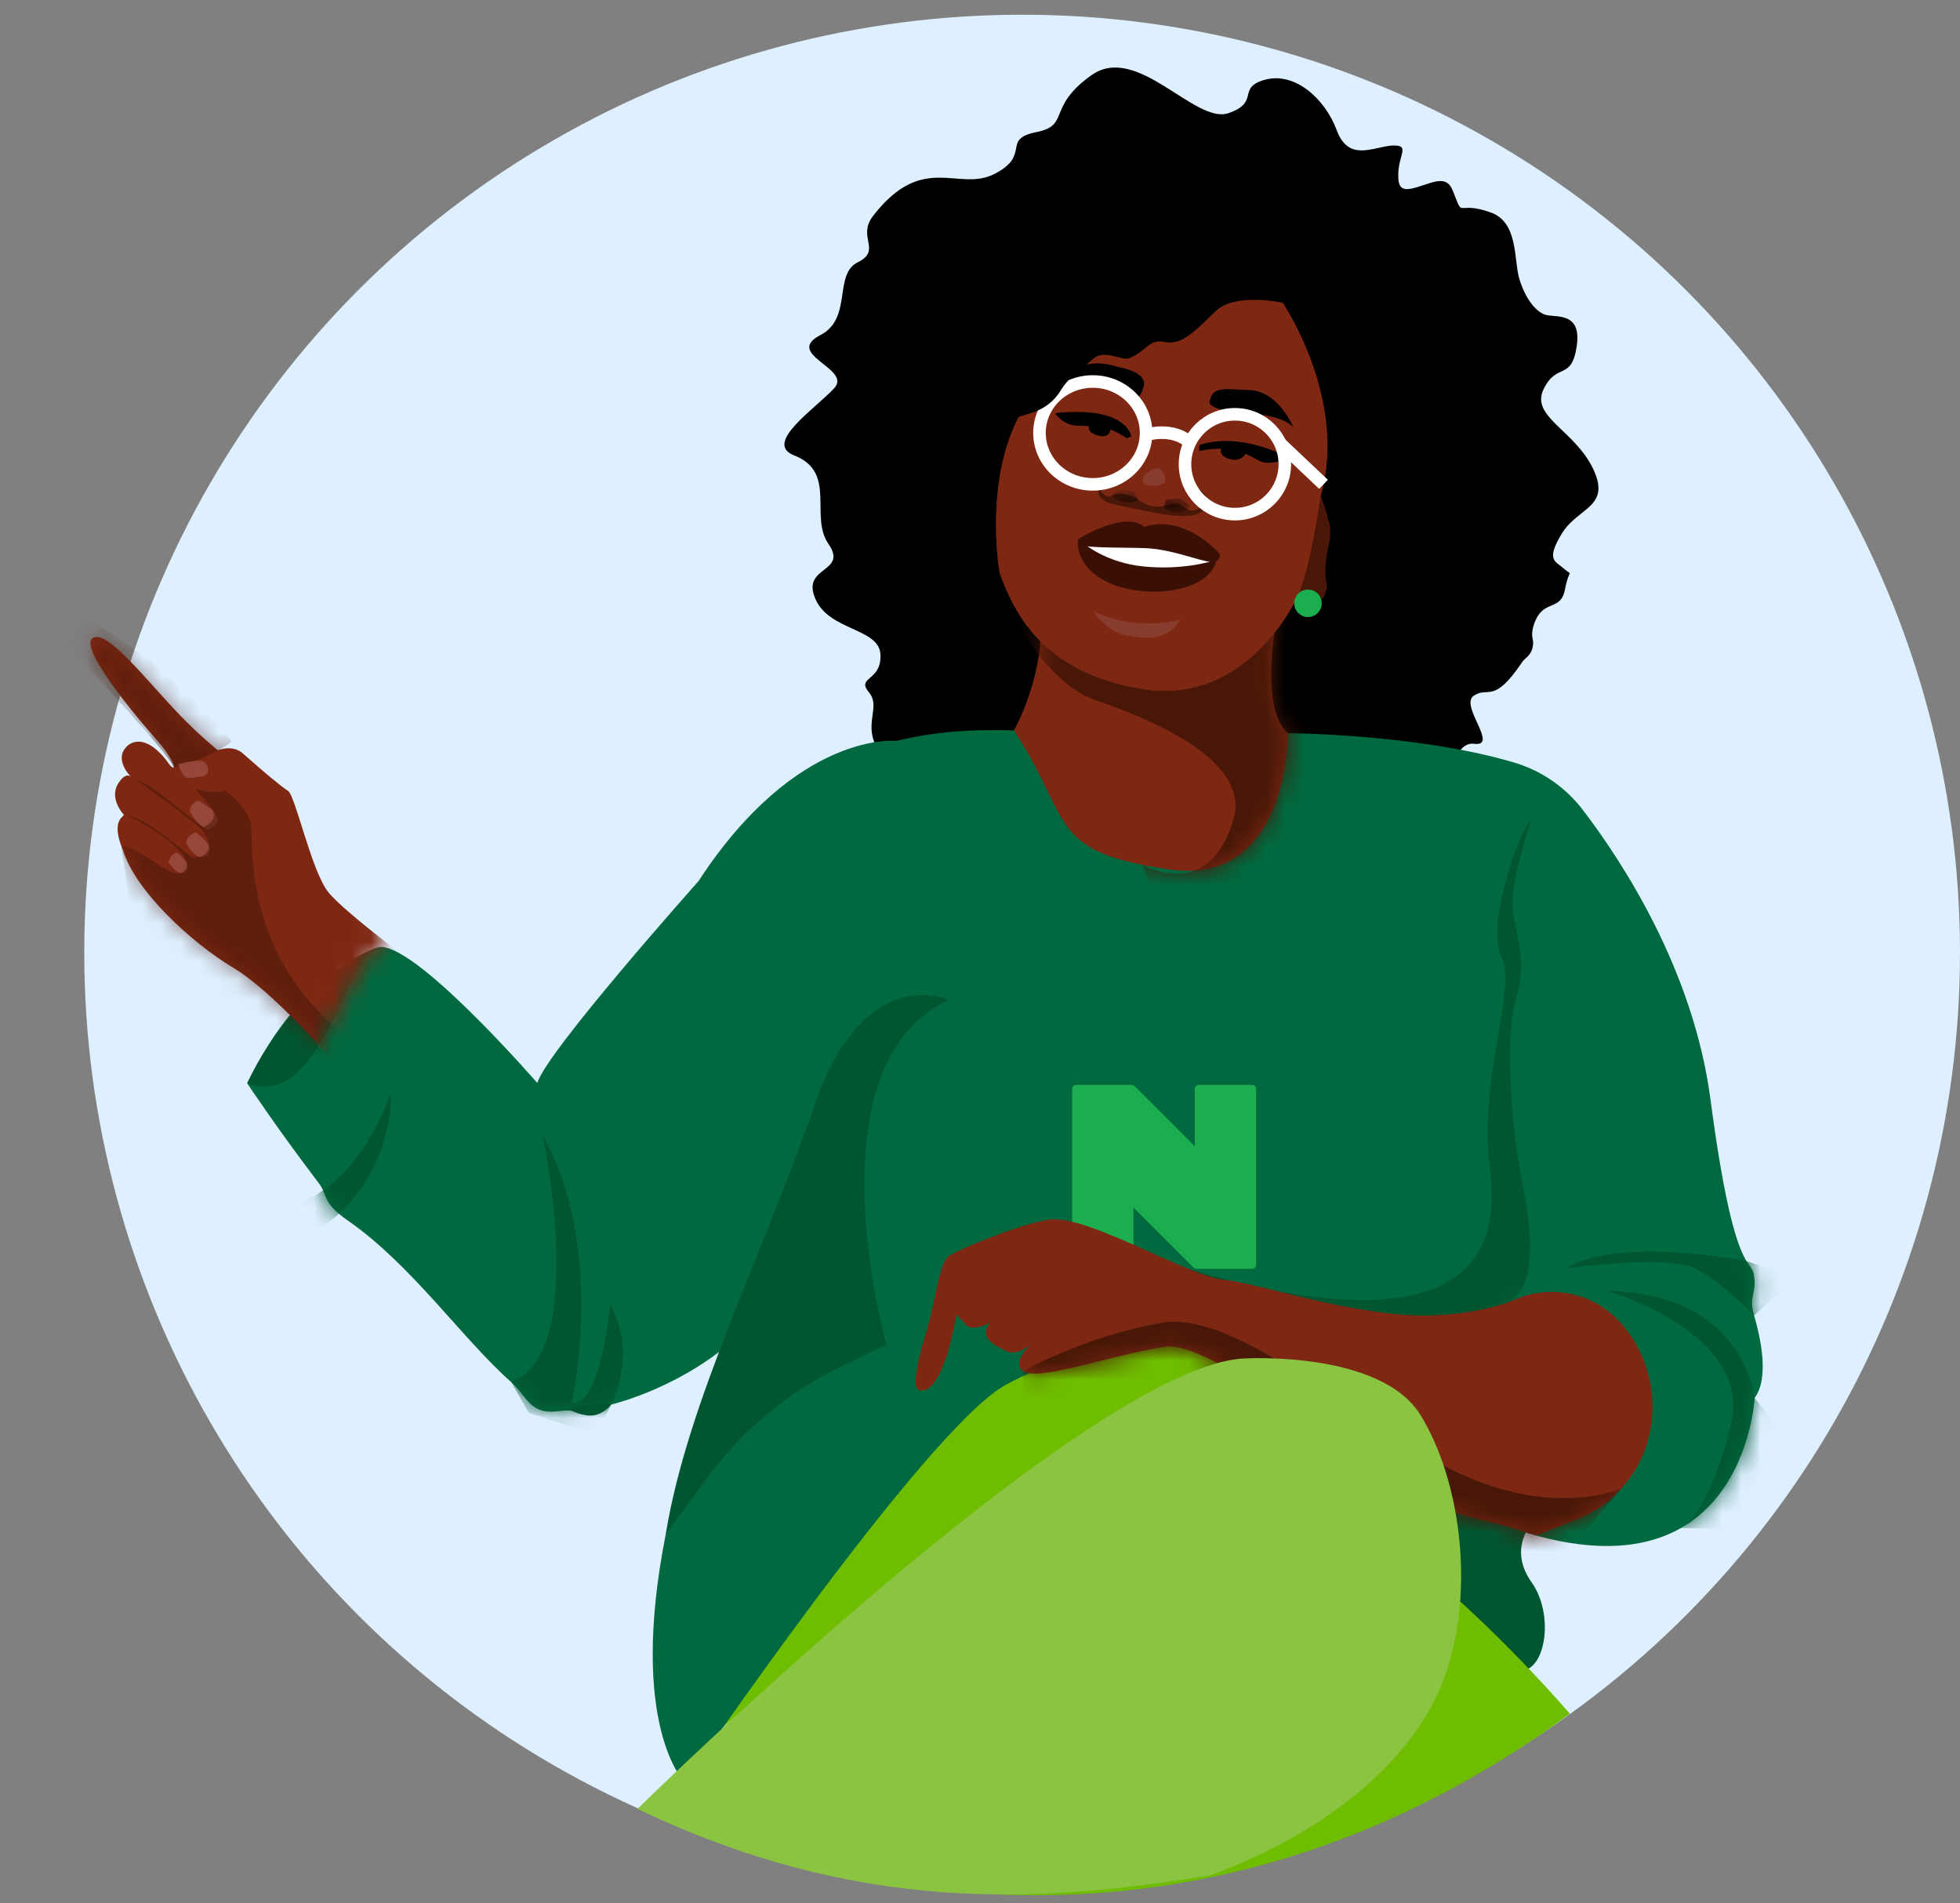 <svg fill="none" height="100" viewBox="0 0 103 100" width="103" xmlns="http://www.w3.org/2000/svg" xmlns:xlink="http://www.w3.org/1999/xlink"><rect x="0" y="0" width="103" height="100" fill="#808080" stroke="none"/><mask id="a" height="56" maskUnits="userSpaceOnUse" width="81" x="12" y="38"><path d="m19.813 49.787c1.742-.58 8.423 7.117 8.423 7.117.436-1.597 8.464-10.602 8.464-10.602 5.188-7.947 10.414-7.378 10.414-7.378 1.93-.471 3.956-.626 6.173-.55l14.393.147s6.068.027 11.029 1.304c1.999.514 3.748 1.722 4.963 3.389 2.114 2.898 5.381 8.247 6.211 14.538 1.255 9.506 2.165 8.293 2.295 9.289.13.996-.304 1.04 0 2.079.304 1.04.831 3.249.025 4.332 0 0-.545 11.134-12.978 6.758 0 0 7.971-2.147 5.198-8.849 0 0-1.126-3.366-4.938-3.021 0 0 1 2.513-6.345 2.323-7.345-.19-16.16-.958-20.382 1.424-4.222 2.38-16.774 21.564-16.774 21.564s-2.995-2.924-.999-13.051c0 0 1.633-5.034 2.849-9.608-2.146 1.662-4.817 2.675-6.476 2.975-.726.131-1.38.089-2.112.184-1.434.184-1.584-.829-2.384-1.536-2.556-2.257-5.229-6.16-8.571-8.478-1.406-.976-1.05-1.332-1.531-1.962-2.245-2.95-3.776-5.267-3.776-5.267 3.921 1.453 5.083-6.535 6.826-7.117z" fill="#fff"/></mask><mask id="b" height="17" maskUnits="userSpaceOnUse" width="39" x="48" y="64"><path d="m79.227 80.21-5.495-1.426s-9.702-8.484-12.551-8.02c-2.85.464-6.636 1.833-7.411 1.286s.73-1.688.73-1.688-.536.563-1.095.682c-.06.013-.12.02-.179.022-.11.003-.219-.017-.323-.065-.684-.319-1.505-.73-.866-1.505 0 0-1.049.593-1.369 0l-.411-.411s-.365 3.01-1.597 2.782c0 0-.501.046 0-1.824.501-1.87.671-3.657 1.202-4.041.532-.384 4.341-1.924 5.503-1.935 2.167-.02 7.01 2.952 8.943 3.179 1.934.228 4.604 1.245 8.526 1.748 3.923.503 6.651-.654 6.651-.654 1.953-.911 4.272-.426 5.697 1.189 1.436 1.629 1.985 3.857 1.466 5.966-.482 1.961-1.879 3.571-3.753 4.323l-2.171.861-1.5-.469z" fill="#fff"/></mask><mask id="c" height="14" maskUnits="userSpaceOnUse" width="15" x="53" y="32"><path d="m67.169 32.091s-1.096 5.041.511 6.429c0 0 .073 8.11-6.284 7.16-6.356-.95-4.968-2.411-8.11-7.307 0 0 1.68-2.922 1.388-6.284h12.493z" fill="#fff"/></mask><mask id="d" height="3" maskUnits="userSpaceOnUse" width="7" x="57" y="25"><path d="m63.002 25.68s.524.889-.128 1.111c-.651.222-.619-.508-1.348-.286-.73.222-1.158.122-1.714-.249s-1.143-.402-1.523-.148c0 0-.73-.19-.318-.73 0 0-.889.841.73 1.158 1.619.318 3.874.943 4.5.296.626-.645-.199-1.153-.199-1.153z" fill="#fff"/></mask><mask id="e" height="26" maskUnits="userSpaceOnUse" width="21" x="0" y="31"><path d="m15.111 56.733c1.748-.406 3.78-7.221 5.159-6.946l-2.243-9.944-13.304-8.531-4.724 10.363s9.878 16.273 15.111 15.057z" fill="#fff"/></mask><mask id="f" height="23" maskUnits="userSpaceOnUse" width="19" x="4" y="33"><path d="m11.441 39.42s.773-.316 1.317.166c1.249 1.106 1.987 1.713 2.379 1.973.39.26 1.225 4.196 2.111 5.316.886 1.12 5.434 4.46 5.434 4.46s.761 4.775-5.021 4.617c0 0-3.203-3.787-5.409-5.104-2.206-1.316-5.169-4.074-5.786-6.173 0 0-.568-1.176-.105-1.69l.151-.168s-.892-.923-.21-1.78c0 0 .324-.473.588-.21 0 0-.902-.866-.267-1.565 0 0 .783-.995 2.121.69 0 0 .256.407.376.376s-.241-.723-.874-1.433c-.633-.708-4.104-4.731-3.392-5.353.638-.557 2.822 2.19 4.606 4.044 1.026 1.065 1.981 1.832 1.981 1.832z" fill="#fff"/></mask><circle cx="53.714" cy="50.059" fill="#deefff" r="49.286"/><path d="m68.101 15.389s1.04 4.109 1.976 7.401c.508 1.787-.68 1.356-.74 3.275-.051 1.615-.361 3.239-1.027 4.806l1.21 2.62 4.099-5.067s-2.518-12.2-2.55-12.33c-.032-.129-3.389-1.517-3.389-1.517l-5.132.548 5.552.263z" fill="#481707"/><path d="m56.175 43.206s-.208-2.559-1.041-3.426c-.833-.867-.362-13.949 2.31-15.528 2.702-1.598 1.357-9.145 2.633-8.175 1.256.94.895 2.72 1.763 3.439.869.719 2.209 1.186 1.707 3.012-.483 1.855-2.53 3.087-1.142 4.239 1.389 1.152 2.949-.324 3.558-.829.609-.505-5.846 12.405-4.915 13.968.912 1.532 9.465 4.216 10.366 3.235.931-1 1.68-3.495 2.637-3.712.957-.218 1.75 3.405 1.75 3.405s.284-3.916 1.644-3.754c1.379.191-.765-2.003.003-2.523.768-.52 1.019.487 2.528-1.743.066-.098.147-.184.233-.255.293-.244.42-.628.332-.999-.049-.205-.033-.48.103-.843.475-1.262 1.373-.561 1.598-1.751.225-1.19.436-.649-.036-1.07-.472-.421-.986-.436-.14-1.845.846-1.408 2.625-1.383 1.651-3.421-.976-2.038-3.299-2.735-2.601-4.178.698-1.443 1.467-.409 1.742-2.262.276-1.852-1.131-1.48-1.661-1.655-.529-.175-1.079-.923-1.365-1.922-.286-.999-.037-2.959-1.524-3.461-1.508-.532-1.478.122-1.734-.559-.305-.693-.315-1.316-1.374-.992-1.059.323-1.744.708-1.72-.399-.005-1.088.682-1.601-.338-1.554-1.001.078-2.273.869-2.894-.802-.621-1.672-2.209-3.077-3.757-2.66-1.546.417-.225 1.19-1.964 1.769-1.759.549-4.782-3.701-7.17-2.004s-1.082 2.648-2.924 2.996c-1.823.379-.225 1.19-2.166 2.189-1.911.98-3.763-1.186-6.392 2.216-.856 1.121.488 1.796-.799 2.429-1.286.633-.269 2.94-1.949 3.818-1.971 1.017 1.638 1.753.725 2.783-.943 1.049-3.781 2.901-2.119 3.546 2.278.892.781 3.211 1.814 4.668 1.022 1.506-1.431 1.143-.712 2.837.689 1.713 3.365 1.559 3.432 2.947.084 1.417-1.283 1.177-.616 1.98.649.772-.237 1.575.378 2.832.596 1.226 2.291-.166 3.04 1.509.798 1.688-.472 1.806.528 2.737.97.95 1.315.022 2.006.389.691.367.409 1.131.409 1.131s1.577-.436 2.493-.922c.916-.486 1.669-.829 1.669-.829z" fill="#000"/><path d="m61.227 70.438s-10.315.37-16.041 6.096-8.876 12.312-8.447 15.319c0 0 23.192-20.473 28.633-20.473z" fill="#6ebd00"/><path d="m80.478 80.073s-1.227 1.328 0 3.053c1.227 1.726.731 4.653-.546 4.653l-6.646-3.854 1.688-7.738 5.504 3.884z" fill="#005631"/><path d="m19.813 49.789s-3.921 1.162-6.826 7.117l2.614 2.179 4.938-3.509z" fill="#005631"/><path d="m75.954 83.451s3.046 2.595 6.546 6.595c-7.5 5.5-17.5 10-30 9.5l23.454-16.096z" fill="#6ebd00"/><path d="m19.814 49.791c1.742-.58 8.423 7.117 8.423 7.117.436-1.597 8.464-10.602 8.464-10.602 5.188-7.947 10.414-7.378 10.414-7.378 1.93-.471 3.956-.626 6.173-.55l14.393.147s6.808.031 11.898 1.545c1.431.426 2.689 1.295 3.596 2.481 2.056 2.688 5.811 8.395 6.711 15.207 1.255 9.506 2.165 8.293 2.295 9.289.13.996-.304 1.04 0 2.079.304 1.04.831 3.249.025 4.332 0 0-.545 11.134-12.978 6.758 0 0 7.971-2.147 5.198-8.849 0 0-1.126-3.366-4.938-3.021 0 0-1.836 2.513-9.182 2.323-7.345-.19-13.274-.259-17.497 2.123-4.222 2.38-16.823 20.866-16.823 20.866s-2.995-2.924-.999-13.051c0 0 1.633-5.034 2.849-9.608-2.146 1.662-4.817 2.675-6.476 2.975-.726.131-1.379.098-2.112.184-1.413.163-1.584-.829-2.384-1.536-2.556-2.257-5.229-6.16-8.571-8.478-1.406-.976-1.05-1.332-1.531-1.962-2.245-2.95-3.776-5.267-3.776-5.267 3.921 1.453 5.083-6.535 6.826-7.117z" fill="#00693f"/><path d="m65.797 57.005h-2.799c-.117 0-.212.094-.212.212v3.01l-3.135-3.135c-.025-.025-.055-.045-.087-.06-.006-.003-.013-.006-.019-.009-.033-.013-.068-.019-.105-.019h-2.887c-.117 0-.212.094-.212.212v3.01 6.233c0 .059.024.112.062.15s.092.062.15.062h2.799c.117 0 .212-.096.212-.212v-3.01l3.135 3.135c.025.025.055.046.087.06.006.003.013.005.019.008.033.013.068.019.105.019h2.887c.117 0 .212-.094.212-.212v-3.01-3.222-3.01c0-.117-.094-.212-.212-.212z" fill="#1cad4e"/><g fill="#005631" mask="url(#a)"><path d="m80.457 43.117s-1.098 3.25-.966 4.611c.131 1.361.791 2.679.176 4.743-.615 2.064-.231 6.851.302 9.53.532 2.679.787 5.169-.482 6.339l-3.183 3.021-14.296-2.924-6.642-4.369s24.719 11.095 22.94-2.593c-.638-4.906 1.444-9.53.591-11.199s1.079-6.983 1.561-7.159z"/><path d="m91.783 66.264s-6.663-1.331-9.479.374c0 0 5.314-.717 6.747 0s3.129 2.484 3.129 2.484l2.169-2.006-2.567-.851z"/><path d="m92.205 73.454s-.527-5.502-7.752-5.622c0 0 7.702 2.209 6.508 7.045s-2.633 5.411-2.633 5.411l5.108.111.912-4.211-2.144-2.735z"/><path d="m20.539 57.431s.276 5.179-4.766 7.737l-1.129-1.731s3.639.027 5.895-6.007z"/><path d="m28.52 59.66s2.443 11.445-1.657 12.953l.923 1.631 3.361 1.101s2.833-3.175.916-6.849c0 0-.425 5.386-2.023 5.217 0 0 1.845-8.067-1.523-14.054z"/></g><path d="m67.17 32.091s-1.096 5.041.511 6.429c0 0 .073 8.11-6.284 7.16-6.356-.95-4.968-2.411-8.11-7.307 0 0 1.68-2.922 1.388-6.284h12.493z" fill="#7e2813"/><path d="m79.228 80.21-5.495-1.426s-9.703-8.484-12.551-8.02c-2.85.464-6.636 1.833-7.411 1.286-.775-.547.73-1.688.73-1.688s-.912.958-1.597.639c-.684-.319-1.505-.73-.866-1.505 0 0-1.049.593-1.369 0l-.411-.411s-.662 4.189-1.893 3.961c0 0-.707.31.296-3.003.561-1.853.671-3.657 1.202-4.041.532-.384 4.341-1.924 5.503-1.935 2.167-.02 7.01 2.952 8.943 3.179 1.934.228 4.604 1.245 8.526 1.748 3.923.503 6.651-.654 6.651-.654 1.953-.911 4.272-.426 5.697 1.189 1.436 1.629 1.985 3.857 1.466 5.966-.482 1.961-1.879 3.571-3.753 4.323l-2.171.861-1.5-.469z" fill="#7e2813"/><g mask="url(#b)"><path d="m85.198 78.219s-3.417 1.526-8.415-.756c-4.997-2.282-11.667-8.664-15.734-7.955-4.067.709-7.28 2.541-7.28 2.541v2.036l16.688 6.594 11.524 1.302 3.217-3.763z" fill="#481707"/></g><path d="m65.372 71.381s7.181-.435 9.28 2.977c2.1 3.412 2.866 9.187 1.302 13.649-1.564 4.462-6.289 8.313-12.326 10.521-9.128 1.518-18.628 2.018-30.128-3.482 0 0 23.643-23.231 31.872-23.666z" fill="#8ac440"/><g mask="url(#c)"><path d="m69.348 31.497-1.301 5.48 1.278-.133-.471 4.948-.871 3.161-2.619 2.533h-4.711l-.589-2.037s3.486 2.037 4.77-2.443c.436-1.522-.406-3.877-7.274-6.221-3.23-1.102-5.46-6.696-5.46-6.696l.643.584 16.602.824z" fill="#481707"/></g><path d="m67.405 15.907s3.447 5.078 1.995 10.158l.263.767c.185.538.208 1.119.065 1.67-.115.448-.235.904-.172 1.279l.147.892c.055.837-.894 1.36-1.569.862-.013-.009-.025-.019-.038-.029 0 0-2.56 5.551-7.992 4.706-5.432-.846-6.841-4.174-7.575-6.091 0 0-1.297-7.502 2.989-10.491s8.436-7.05 11.889-3.722z" fill="#6d230a"/><path d="m67.405 15.909s3.447 5.078 1.995 10.158l.384 1.255c.355.63-.306 1.906-.107 3.243l.025.111c.055.837-.894 1.36-1.569.862-.013-.009-.025-.019-.038-.029 0 0-2.56 5.551-7.992 4.706-4.639-.722-6.345-3.255-7.2-5.174-.276-.617-.44-1.278-.496-1.952-.18-2.162-.195-7.151 3.11-9.456 4.286-2.989 8.436-7.05 11.889-3.722z" fill="#7e2813"/><g fill="#000"><path d="m67.984 22.489s-.763-1.919-2.312-1.992c-1.55-.074-1.967-.172-2.115.665 0 0 .05.448 2.067.565 2.017.119 2.361.763 2.361.763z"/><path d="m58.816 19.298s1.504.24 1.287 1.005-.48.699-.982.438c-.503-.263-1.294-1.054-3.26-.214 0 0 .343-2.092 2.954-1.227z"/><path d="m67.707 24.038c.096.047-.876.404-1.383.236-.506-.168-1.315-1.012-3.305-.573v-.304s1.787-.81 4.688.64z"/><path d="m65.515 23.747s-.236.596-.944.36c-.708-.236-.304-.742-.304-.742s1.35-.282 1.248.383z"/><path d="m59.448 22.944s-.175-1.639-4.005-1.236c0 0 .389.631 1.158.658 1.126.038 1.754.065 2.595.653l.254-.075z"/><path d="m58.357 22.475s.042.572-.597.421c-.639-.152-.546-.421-.513-.555 0 0 .379-.295 1.11.134z"/></g><path d="m63.294 29.133-2.634-.769-3.692.203.291.643 2.499.883h2.438l1.249-.314.365-.454z" fill="#fff"/><path d="m64.029 29.035s-1.788-2.047-3.905-1.345c0 0-.711-.942-3.4.6 0 0-.234.171.083.342.316.171 2.385.13 3.402.171 1.623.066 3.35.924 3.706.686s.114-.453.114-.453z" fill="#3a0f04"/><path d="m63.556 29.517s-1.44.443-3.434.251c-1.992-.19-3.156-1.202-3.156-1.202l-.327-.098s-.131 1.434 1.776 2.214c1.907.782 5.048.453 5.499-1.194 0 0-.139-.186-.358.027z" fill="#3a0f04"/><path d="m63 25.68s.524.889-.128 1.111c-.651.222-.619-.508-1.348-.286-.73.222-1.158.122-1.714-.249s-1.143-.402-1.523-.148c0 0-.73-.19-.318-.73 0 0-.889.841.73 1.158 1.619.318 3.874.943 4.5.296.626-.645-.199-1.153-.199-1.153z" fill="#481707"/><g fill="#000" mask="url(#d)"><path d="m62.404 26.773s-.292.208-.735.133c-.443-.075-.528-.306-.528-.306l.153-.35.689-.066.552.37-.131.221z"/><path d="m59.811 26.257s-.131.176-.574.12c-.444-.055-.737-.139-.736-.374.001-.236.614-.277.614-.277l.482.083z"/></g><path d="m61.049 24.735s.351.472.106.642c-.245.17-.587.19-.879.105-.292-.086-.274-.444 0-.633.274-.189.629-.367.773-.114z" fill="#8c4539" opacity=".7"/><path d="m62.009 32.569s-.564 1.356-2.653.823c0 0-.911.089-1.911-1.267 0 0 1.972 1.045 4.564.444z" fill="#8c4539" opacity=".7"/><path d="m32.119 73.799s-.497.689-1.295.568c-.799-.121-.68-.355-1.355-.277 0 0 2.059-.495 2.65-.291z" fill="#005631"/><path d="m69.401 26.066s-.62 4.441-1.388 5.635c0 0 1.878.524 1.663-1.137-.209-1.627.491-1.988.107-3.243l-.384-1.255z" fill="#481707"/><path d="m64.896 27.015c1.448 0 2.623-1.174 2.623-2.623 0-1.448-1.174-2.623-2.623-2.623-1.448 0-2.623 1.174-2.623 2.623 0 1.448 1.174 2.623 2.623 2.623z" stroke="#fff" stroke-miterlimit="10" stroke-width=".66"/><path d="m57.427 25.45c1.547 0 2.801-1.21 2.801-2.702 0-1.492-1.254-2.702-2.801-2.702s-2.801 1.21-2.801 2.702c0 1.492 1.254 2.702 2.801 2.702z" stroke="#fff" stroke-miterlimit="10" stroke-width=".66"/><path d="m60.228 22.849s1.419-.457 2.351.452" stroke="#fff" stroke-miterlimit="10" stroke-width=".66"/><path d="m67.278 23.297 2.275 2.152" stroke="#fff" stroke-miterlimit="10" stroke-width=".66"/><path d="m67.404 15.909s-2.478-.541-3.49.413c-1.012.954-1.764 1.836-2.672 1.652-.908-.184-.898.43-1.899.845-.39.162-1.3-.496-1.899.037-.921.818-1.306.998-1.704 1.663-.343.574-.902.989-1.544 1.179-.209.062-.432.131-.654.205l-1.199-2.095s6.829-9.287 11.465-7.084c4.638 2.202 3.596 3.184 3.596 3.184z" fill="#000"/><path d="m68.736 32.423c.4 0 .723-.324.723-.723 0-.399-.324-.723-.723-.723-.399 0-.723.324-.723.723 0 .4.324.723.723.723z" fill="#1cad4e"/><g mask="url(#e)"><path d="m11.442 39.42s.773-.316 1.317.166c1.249 1.106 1.987 1.713 2.379 1.973.39.26 1.225 4.196 2.111 5.316.886 1.12 5.434 4.46 5.434 4.46s.761 4.775-5.021 4.617c0 0-3.203-3.787-5.409-5.104-2.206-1.316-5.169-4.074-5.786-6.173 0 0-.568-1.176-.105-1.69l.151-.168s-.892-.923-.21-1.78c0 0 .324-.473.588-.21 0 0-.902-.866-.267-1.565 0 0 .783-.995 2.121.69 0 0 .256.407.376.376s-.241-.723-.874-1.433c-.633-.708-4.138-4.774-3.392-5.353.719-.557 2.822 2.19 4.606 4.044 1.026 1.065 1.981 1.832 1.981 1.832z" fill="#7e2813"/><g mask="url(#f)"><path d="m9.119 40.331s1.734-.387 3.022-1.334c.242-.179-4.331-4.354-4.331-4.354l-3.313-2.295-1.348 1.159s5.952 6.265 5.97 6.823z" fill="#481707" opacity=".55"/><g fill="#95473a"><path d="m8.853 45.315s.117-.508.471-.499c0 0 .61.485.559.751-.051.267-.342.68-1.029-.253z"/><path d="m9.78 44.301s.584 1.089 1.098.645c.514-.444-.504-1.129-.584-1.22 0 0-.483.161-.514.574z"/><path d="m10.493 42.092c-.18-.08-.666.333-.464.635.202.302.666 1.038 1.098.767.434-.272.383-.645-.06-.998"/><path d="m9.377 40.156s1.098-.302 1.331-.131c.232.171.444.736-.191.786-.635.05-.837.302-1.139-.656z"/></g><path d="m13.143 43.139c-.296-.911-1.334-1.61-1.334-1.61-.508.233-1.568-.084-1.568-.084l.889 1.017c.333.555-.165.873-.436.998-1.33-.917-2.581-2.172-3.542-2.494 0 0 2.702 1.948 3.386 2.556.296.445.783.975.148 1.419-.214.15-.449.143-.665.068-.003-.003-2.481-2.13-3.294-2.16 0 0 2.384 1.194 2.995 2.265.098.209.138.427.009.588-.339.423-.783.148-1.97-.635-1.186-.783-1.376-.57-1.376-.57l.625 4.488 9.446 7.265 1.959-1.568c-6.004-4.722-4.978-10.631-5.274-11.542z" fill="#481707" opacity=".55"/></g></g><path d="m49.862 52.544s-4.451-2.093-7.093 5.614c-2.642 7.707-6.646 15.486-7.781 22.441l2.24-3.025c1.827-2.466 4.227-4.449 6.994-5.779l2.36-1.134s-4.157-14.707 3.281-18.119z" fill="#005631"/></svg>